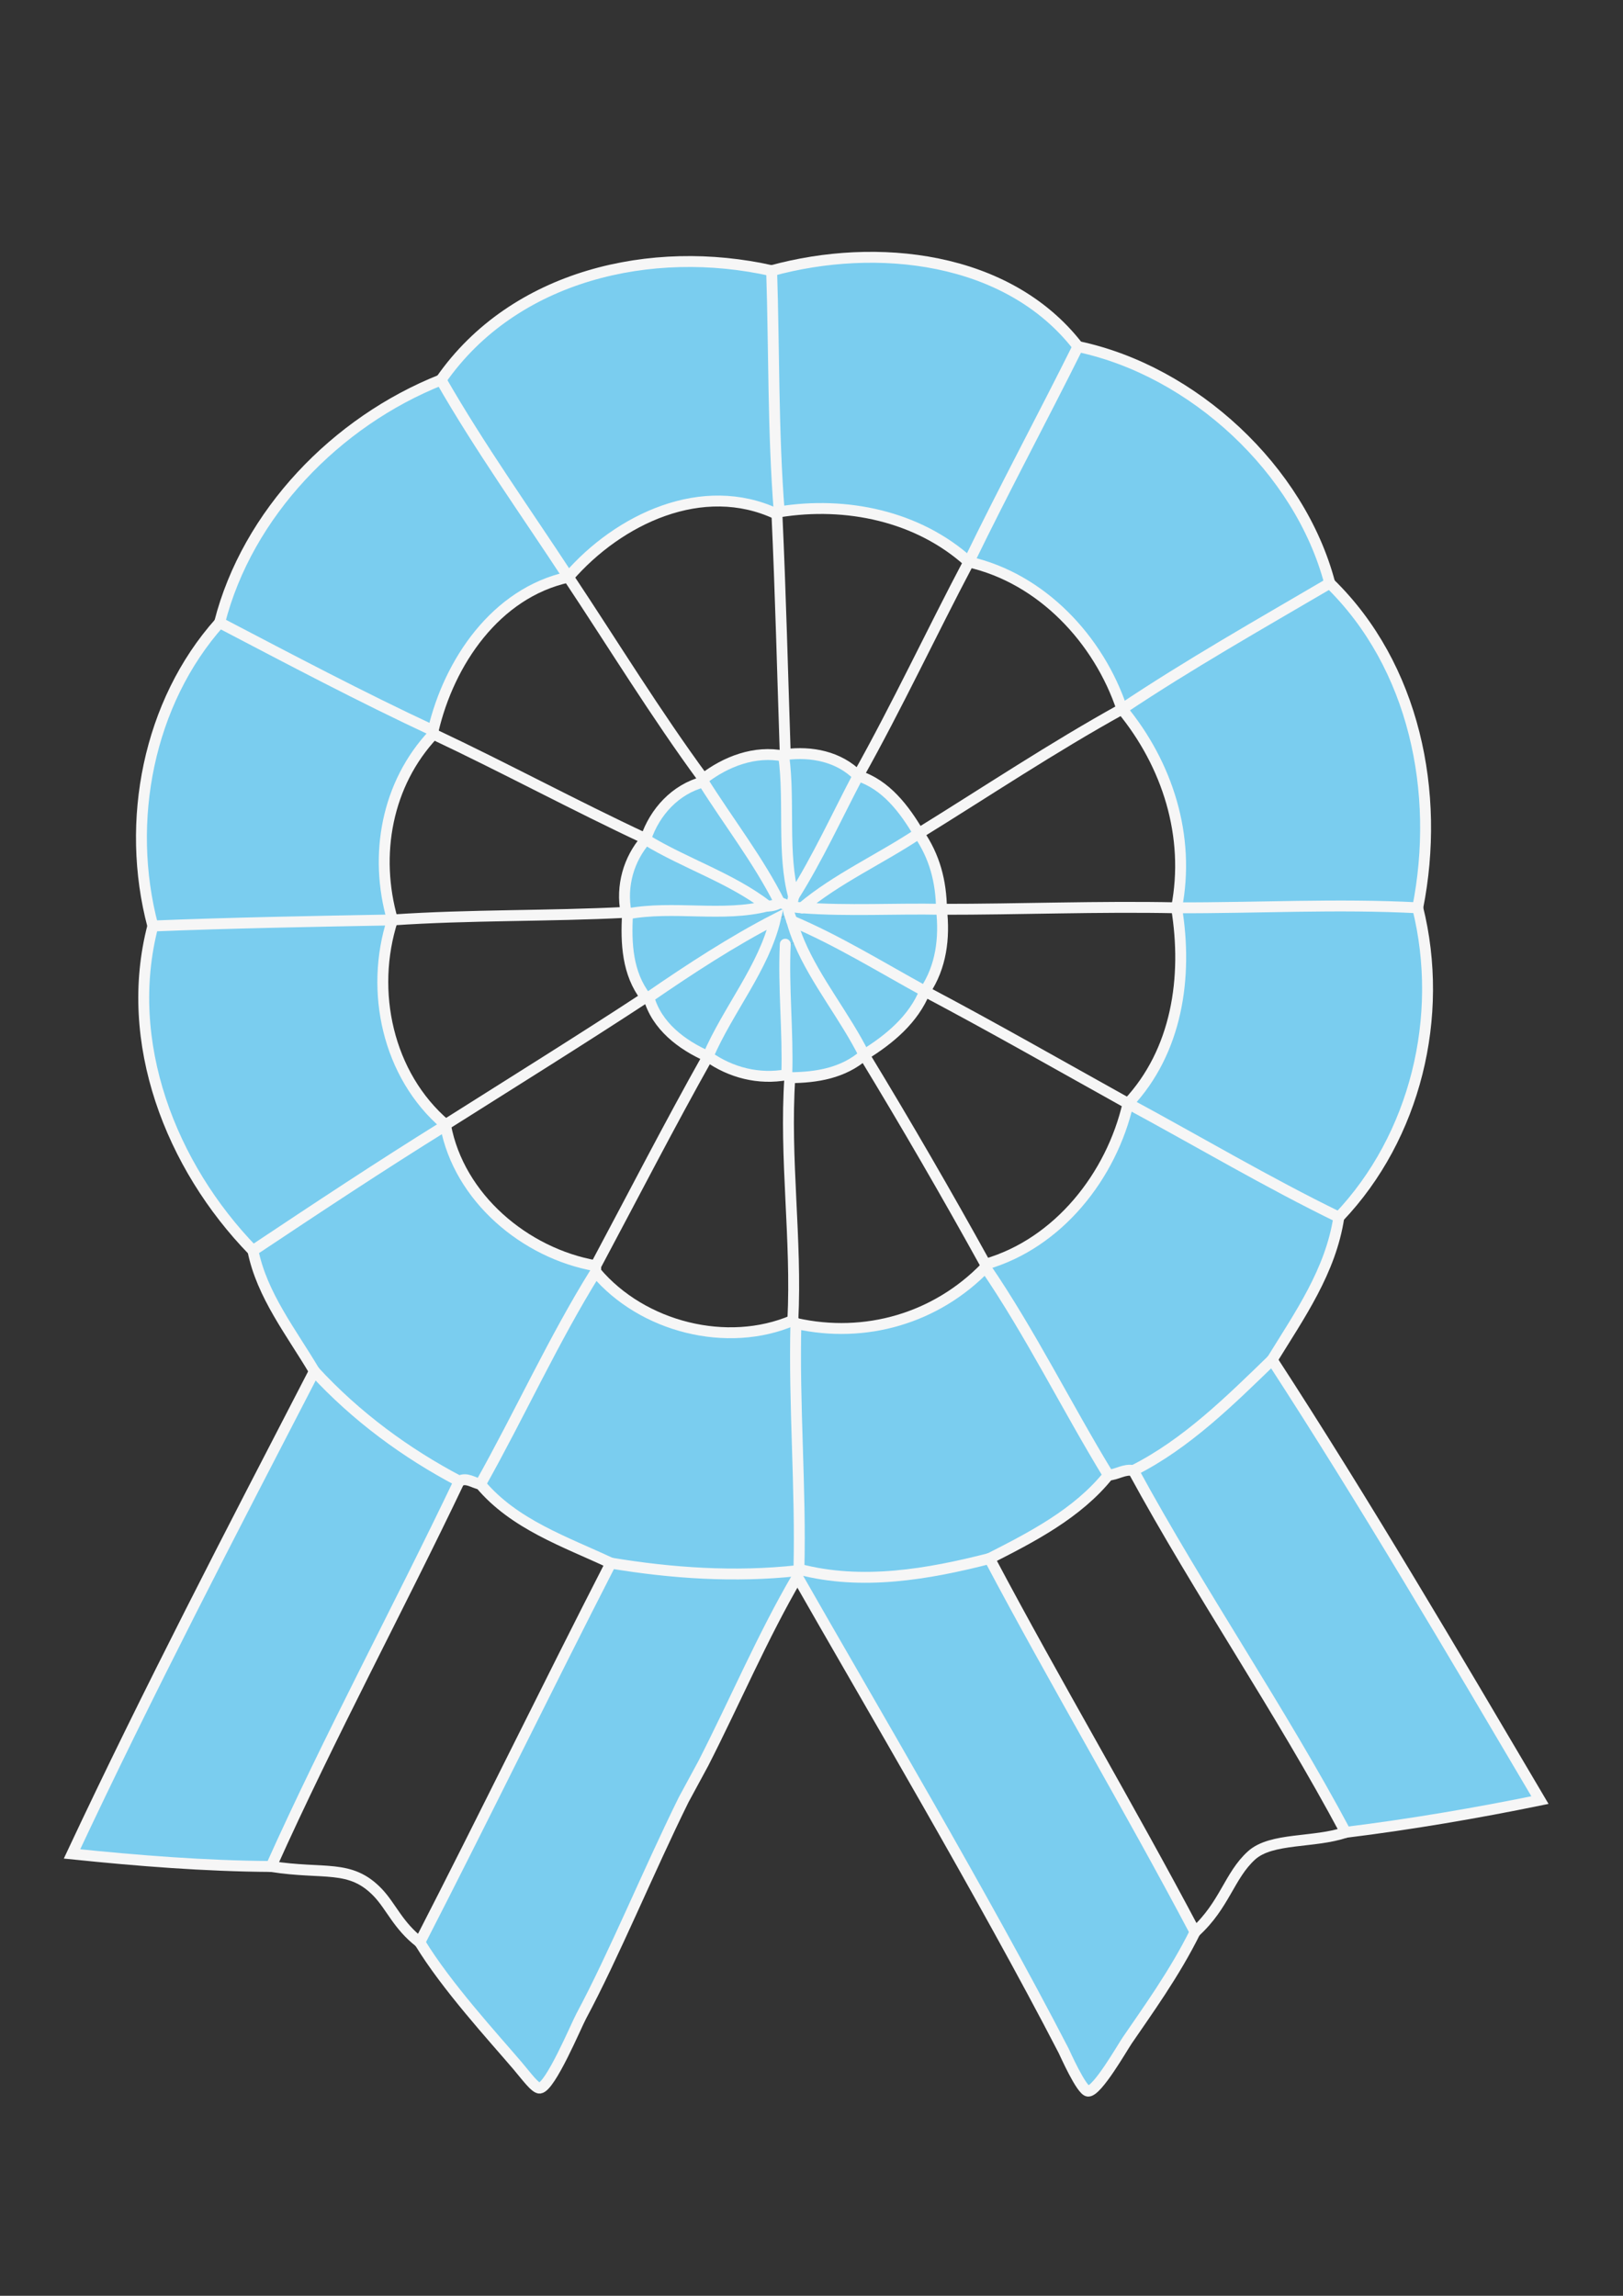 <?xml version="1.0" encoding="UTF-8"?>
<!DOCTYPE svg  PUBLIC '-//W3C//DTD SVG 1.1//EN'  'http://www.w3.org/Graphics/SVG/1.1/DTD/svg11.dtd'>
<svg enable-background="new 0 0 595.28 841.89" version="1.1" viewBox="0 0 595.28 841.89" xml:space="preserve" xmlns="http://www.w3.org/2000/svg">

	<rect x="0" y="0" width="595.28" height="841.89" fill="#333333" stroke="none"/>

	<g fill="#7ACDEF">
		<path d="m292.47 578.21c-12.78 21.85-22.84 45.61-34.49 68.42l-7.23 13.351c-12.56 25.399-25.8 57.47-37.57 79.359-1.87 3.49-11.25 25.91-15.19 26.391-1.65 0.199-5.04-4.551-8.21-8.261-8.85-10.37-26.08-29.13-35.82-45.2 23.7-46.119 46.33-92.71 70.09-139.07 22.23 3.7 45.41 5.3 68.42 2.78v2.229z"/>
		<path d="m564.82 660.11c-22.86 4.689-47.511 8.909-71.261 11.83-24.04-45.08-53.39-87.66-77.88-132.67 19.471-9.77 35.58-25.77 50.9-40.609 33.961 52.24 66.701 108 98.241 161.45z"/>
		<path d="m519.98 332.9c9.92 39.81-0.841 84-28.921 113.47-26.1-12.71-51.369-27.7-77.319-41.72 17.99-19.19 21.979-46.29 17.8-71.75 29.48 0.1 59.03-1.55 88.44 0z"/>
		<path d="m487.72 213.86c31.08 30.3 40.66 76.81 32.261 119.04-29.41-1.55-58.961 0.1-88.44 0 5.11-26.25-3.32-52.58-20.03-72.87 24.649-16.47 50.599-31.15 76.209-46.17z"/>
		<path d="m491.06 446.37c-3 19.76-14.38 35.88-24.479 52.29-15.32 14.84-31.43 30.84-50.9 40.609-3.34-0.67-5.939 1.511-9.17 1.671-15.24-24.99-28.569-52.101-45.06-76.21v-1.11c26.78-7.7 46.24-32.51 52.29-58.97 25.949 14.02 51.219 29.01 77.319 41.72z"/>
		<path d="m487.72 213.86c-25.609 15.02-51.56 29.7-76.21 46.17-8.46-25.43-29.43-47.92-56.18-53.96 13.15-27.07 27.04-52.83 40.05-78.99 42.31 8.92 81.38 45.1 92.34 86.78z"/>
		<path d="m438.32 708.48c-7.511 15.22-17.79 29.359-24.88 39.76-1.841 2.7-10.99 18.76-14.351 18.609-2.43-0.1-8.58-14.069-9.02-14.909-28.88-55.87-71.59-128.09-97.6-173.73v-2.229c0.19-0.181 0.37-0.37 0.56-0.551 23.15 6.13 47.55 1.82 69.9-3.899 24.371 45.979 51.151 91.069 75.391 136.95z"/>
		<path d="m406.51 540.94c-11.319 14.13-28.18 22.76-43.58 30.59-22.35 5.72-46.75 10.029-69.9 3.899 0.73-29.93-1.88-60.29-1.11-90.12 25.47 5.721 51.43-1.89 69.53-20.579 16.49 24.11 29.82 51.22 45.06 76.21z"/>
		<path d="m395.38 127.08c-13.01 26.16-26.899 51.92-40.05 78.99-18.63-16.85-44.97-22.33-69.53-18.36-2.31-29.33-1.84-59.26-2.78-88.44 38.39-10.52 86.61-5.45 112.36 27.81z"/>
		<path d="m345.32 333.45c1.18 10.49-0.08 21.09-6.12 30.04-16.29-8.92-31.87-18.6-48.77-25.77-0.25-0.74-0.55-1.48-0.8-2.23-0.33-0.98-0.55-1.98-0.38-3.04 0.35-0.09 0.7-0.17 1.05-0.26 0.93 0.52 2.44 0.62 3.84 0.71 16.92 1.28 34.14 0.19 51.18 0.55z"/>
		<path d="m336.97 305.64c5.86 8.49 8.21 17.56 8.351 27.81-17.04-0.36-34.261 0.73-51.18-0.55 12.689-10.69 28.689-17.85 42.829-27.26z"/>
		<path d="m339.2 363.49c-4.141 10.29-12.94 17.62-22.25 23.36-6.92-13.92-17.76-27.08-23.75-41.19-1.1-2.61-2.05-5.25-2.77-7.94 16.9 7.17 32.48 16.85 48.77 25.77z"/>
		<path d="m314.72 284.5c10.181 3.16 17.04 12.28 22.25 21.14-14.14 9.41-30.14 16.57-42.83 27.26-1.4-0.09-2.91-0.19-3.84-0.71 0.34-1.27 0.62-2.57 0.78-3.46 8.83-14.02 15.81-29.31 23.64-44.23z"/>
		<path d="m316.95 386.85c-7.67 6.68-17.41 8.29-27.26 8.35l-1.11-1.11c0.51-15.77-1.32-31.85-0.56-47.84l5.18-0.59c5.99 14.11 16.83 27.27 23.75 41.19z"/>
		<path d="m314.72 284.5c-7.83 14.92-14.81 30.21-23.64 44.23-4.25-15.45-1.35-34.69-3.61-51.46 0.18-0.18 0.37-0.37 0.55-0.56 9.58-1.26 19.7 0.7 26.7 7.79z"/>
		<path d="m293.2 345.66-5.18 0.59c-0.76 15.99 1.07 32.07 0.56 47.84-10.22 1.9-20.52-0.71-28.93-6.68 7.38-17.17 20.52-32.55 24.73-50.35l5.25-1.57c0.25 0.75 0.55 1.49 0.8 2.23 0.72 2.69 1.67 5.33 2.77 7.94z"/>
		<path d="m291.92 485.31c-0.77 29.83 1.84 60.19 1.11 90.12-0.19 0.181-0.37 0.37-0.56 0.551-23.01 2.52-46.19 0.92-68.42-2.78-16.72-7.84-35.44-14.141-47.84-28.92 14.43-25.681 26.84-53.13 42.28-77.88 17.11 20.34 48.33 28.09 72.31 17.8 0.37 0.369 0.75 0.739 1.12 1.109z"/>
		<path d="m291.08 328.73c-0.16 0.89-0.44 2.19-0.78 3.46-0.35 0.09-0.7 0.17-1.05 0.26-1.02-0.71-2.38-1.34-3.27-1.41-7.79-15.55-18.59-29.36-28-44.31v-1.12c8.23-6.37 18.93-10.48 29.49-8.34 2.26 16.77-0.64 36.01 3.61 51.46z"/>
		<path d="m289.63 335.49-5.25 1.57c-15.7 8.07-31.46 18.36-46.42 28.66h-1.11c-6.75-8.75-7.31-19.76-6.68-30.6 16.88-3.15 34.94 1.3 51.29-2.89 1.41 0.1 3.17-0.35 4.52-1.19 0.89 0.07 2.25 0.7 3.27 1.41-0.17 1.06 0.05 2.06 0.38 3.04z"/>
		<path d="m285.8 187.71-0.84 0.84c-27.21-12.87-58.07 1.8-76.48 23.08-15.78-24.09-32.52-47.52-46.73-72.31 26.84-38.54 77.4-49.91 121.27-40.05 0.94 29.18 0.47 59.11 2.78 88.44z"/>
		<path d="m285.98 331.04c-1.35 0.84-3.11 1.29-4.52 1.19-13.34-10.28-30.09-15.51-44.61-24.36v-0.28c3.31-9.92 10.92-18.16 21.13-20.86 9.41 14.95 20.21 28.76 28 44.31z"/>
		<path d="m284.38 337.06c-4.21 17.8-17.35 33.18-24.73 50.35-9.6-4.19-18.85-11.24-21.69-21.69 14.96-10.3 30.72-20.59 46.42-28.66z"/>
		<path d="m281.46 332.23c-16.35 4.19-34.41-0.26-51.29 2.89-0.2-0.17-0.39-0.35-0.55-0.55-1.87-9.64 0.96-19.5 7.23-26.7 14.52 8.85 31.27 14.08 44.61 24.36z"/>
		<path d="m218.49 464.17v2.23c-15.44 24.75-27.85 52.199-42.28 77.88-2.62-0.49-5.07-2.63-7.78-1.12-19.45-10.21-37.76-23.641-53.13-40.33-8.38-14.17-19.23-27.83-22.53-44.22 23.41-15.591 46.73-31.051 70.65-45.89 4.92 26.49 29.11 46.88 55.07 51.45z"/>
		<path d="m161.75 139.32c14.21 24.79 30.95 48.22 46.73 72.31-26.72 5.82-43.8 31.33-49.62 56.3-26.63-12.41-52.39-26.06-78.32-39.61 10.18-39.99 42.77-73.72 81.21-89z"/>
		<path d="m163.42 412.44v0.28c-23.92 14.839-47.24 30.299-70.65 45.89-30.23-31.08-47.79-76.54-36.71-119.04 29.26-1.17 58.58-1.68 87.89-2.22-8.4 26.01-1.84 56.92 19.47 75.09z"/>
		<path d="m158.86 267.93c0.06 0.34 0.09 0.8 0.11 1.28-17.13 18.18-21.89 44.31-15.02 68.14-29.31 0.54-58.63 1.05-87.89 2.22-10.21-38.43-1.62-82.01 24.48-111.25 25.93 13.55 51.69 27.2 78.32 39.61z"/>
		<path d="m115.3 502.83c15.37 16.689 33.68 30.12 53.13 40.33-22.14 46.47-47.43 93.31-68.98 141.29-24.2-0.141-49-2.12-73.04-4.601 27.97-59.619 58.31-117.92 88.89-177.02z"/>
	</g>
	<g fill="none" stroke="#F6F6F6" stroke-linecap="round" stroke-width="4">
		<path d="m294.14 332.9c16.919 1.28 34.14 0.19 51.18 0.55"/>
		<path d="m345.32 333.45c28.729 0.03 57.6-1.15 86.22-0.55"/>
		<path d="m413.74 404.65c17.99-19.19 21.979-46.29 17.8-71.75"/>
		<path d="m339.2 363.49c6.04-8.95 7.3-19.55 6.12-30.04"/>
		<path d="m290.3 332.19c0.93 0.52 2.44 0.62 3.84 0.71"/>
		<path d="m291.08 328.73c-0.16 0.89-0.44 2.19-0.78 3.46"/>
		<path d="m336.97 305.64c-14.14 9.41-30.14 16.57-42.83 27.26"/>
		<path d="m314.72 284.5c-7.83 14.92-14.81 30.21-23.64 44.23"/>
		<path d="m491.06 446.37c-26.1-12.71-51.369-27.7-77.319-41.72"/>
		<path d="m336.97 305.64c5.86 8.49 8.21 17.56 8.351 27.81"/>
		<path d="m413.74 404.65c-24.86-13.82-49.34-27.83-74.54-41.16"/>
		<path d="m466.58 498.66c-15.32 14.84-31.43 30.84-50.9 40.609"/>
		<path d="m466.58 498.66c10.1-16.41 21.479-32.53 24.479-52.29"/>
		<path d="m289.25 332.45c0.35-0.09 0.7-0.17 1.05-0.26"/>
		<path d="m287.47 277.27c2.26 16.77-0.64 36.01 3.61 51.46"/>
		<path d="m314.72 284.5c10.181 3.16 17.04 12.28 22.25 21.14"/>
		<path d="m288.02 276.71c9.58-1.26 19.7 0.7 26.7 7.79"/>
		<path d="m288.02 276.71c-0.18 0.19-0.37 0.38-0.55 0.56"/>
		<path d="m519.98 332.9c9.92 39.81-0.841 84-28.921 113.47"/>
		<path d="m519.98 332.9c-29.41-1.55-58.961 0.1-88.44 0"/>
		<path d="m411.51 260.03c16.71 20.29 25.141 46.62 20.03 72.87"/>
		<path d="m411.51 260.03c-25.479 14.08-49.68 30.25-74.54 45.61"/>
		<path d="m361.45 463.62c26.78-7.7 46.24-32.51 52.29-58.97"/>
		<path d="m316.95 386.85c15.45 25.43 30.22 50.91 44.5 76.77"/>
		<path d="m316.95 386.85c9.31-5.74 18.109-13.07 22.25-23.36"/>
		<path d="m290.43 337.72c-0.25-0.74-0.55-1.48-0.8-2.23-0.33-0.98-0.55-1.98-0.38-3.04"/>
		<path d="m290.43 337.72c16.9 7.17 32.48 16.85 48.77 25.77"/>
		<path d="m406.51 540.94c3.23-0.16 5.83-2.341 9.17-1.671"/>
		<path d="m493.56 671.94c-24.04-45.08-53.39-87.66-77.88-132.67"/>
		<path d="m493.56 671.94c23.75-2.921 48.4-7.141 71.261-11.83-31.54-53.45-64.28-109.21-98.24-161.45"/>
		<path d="m285.98 331.04c0.89 0.07 2.25 0.7 3.27 1.41"/>
		<path d="m257.98 285.61c8.23-6.37 18.93-10.48 29.49-8.34"/>
		<path d="m355.33 206.07c-13.68 25.92-26.17 52.64-40.61 78.43"/>
		<path d="m284.96 188.55c1.36 29.35 2.08 58.83 3.06 88.16"/>
		<path d="m487.72 213.86c31.08 30.3 40.66 76.81 32.261 119.04"/>
		<path d="m487.72 213.86c-25.609 15.02-51.56 29.7-76.21 46.17"/>
		<path d="m355.33 206.07c26.75 6.04 47.72 28.53 56.18 53.96"/>
		<path d="m257.98 286.73c9.41 14.95 20.21 28.76 28 44.31"/>
		<path d="m257.98 286.73v-1.12"/>
		<path d="m361.45 464.73c16.49 24.109 29.819 51.22 45.06 76.21"/>
		<path d="m361.45 464.73v-1.11"/>
		<path d="m316.95 386.85c-6.92-13.92-17.76-27.08-23.75-41.19-1.1-2.61-2.05-5.25-2.77-7.94"/>
		<path d="m362.93 571.53c15.4-7.83 32.261-16.46 43.58-30.59"/>
		<path d="m438.32 708.48c-24.24-45.88-51.02-90.97-75.39-136.95"/>
		<path d="m438.32 708.48c10.85-9.86 12.569-20.7 20.71-28.08 7.31-6.631 22.96-4.49 34.529-8.46"/>
		<path d="m281.46 332.23c1.41 0.1 3.17-0.35 4.52-1.19"/>
		<path d="m288.58 394.09c0.51-15.77-1.32-31.85-0.56-47.84"/>
		<path d="m208.48 211.63c18.41-21.28 49.27-35.95 76.48-23.08"/>
		<path d="m208.48 211.63c16.51 24.82 32.01 50.19 49.5 73.98"/>
		<path d="m285.8 187.71c24.561-3.97 50.9 1.51 69.53 18.36"/>
		<path d="m285.8 187.71-0.84 0.84"/>
		<path d="m395.38 127.08c42.311 8.92 81.38 45.1 92.34 86.78"/>
		<path d="m395.38 127.08c-13.01 26.16-26.899 51.92-40.05 78.99"/>
		<path d="m236.85 307.59c3.31-9.92 10.92-18.16 21.13-20.86"/>
		<path d="m236.85 307.87v-0.28"/>
		<path d="m236.85 307.87c14.52 8.85 31.27 14.08 44.61 24.36"/>
		<path d="m291.92 485.31c25.47 5.721 51.43-1.89 69.53-20.579"/>
		<path d="m289.69 395.2-1.11-1.11"/>
		<path d="m289.69 395.2c9.85-0.06 19.59-1.67 27.26-8.35"/>
		<path d="m293.03 575.43c23.15 6.13 47.55 1.82 69.9-3.899"/>
		<path d="m293.03 575.43c0.73-29.93-1.88-60.29-1.11-90.12"/>
		<path d="m292.47 578.21c26.01 45.64 68.72 117.86 97.6 173.73 0.439 0.84 6.59 14.81 9.02 14.909 3.36 0.15 12.51-15.909 14.351-18.609 7.09-10.4 17.369-24.54 24.88-39.76"/>
		<path d="m230.17 335.12c16.88-3.15 34.94 1.3 51.29-2.89"/>
		<path d="m259.65 387.41c8.41 5.97 18.71 8.58 28.93 6.68"/>
		<path d="m237.96 365.72c14.96-10.3 30.72-20.59 46.42-28.66-4.21 17.8-17.35 33.18-24.73 50.35"/>
		<path d="m283.02 99.27c0.94 29.18 0.47 59.11 2.78 88.44"/>
		<path d="m283.02 99.27c38.39-10.52 86.61-5.45 112.36 27.81"/>
		<path d="m158.97 269.21c26.31 12.41 51.72 26.17 77.88 38.38"/>
		<path d="m229.62 334.57c-1.87-9.64 0.96-19.5 7.23-26.7"/>
		<path d="m229.62 334.57c0.16 0.2 0.35 0.38 0.55 0.55"/>
		<path d="m290.8 484.2c0.37 0.37 0.75 0.74 1.12 1.109"/>
		<path d="m290.8 484.2c1.49-29.66-3.09-59.311-1.11-89"/>
		<path d="m292.47 575.98c0.19-0.181 0.37-0.37 0.56-0.551"/>
		<path d="m292.47 575.98v2.229"/>
		<path d="m236.85 365.72h1.11"/>
		<path d="m236.85 365.72c-6.75-8.75-7.31-19.76-6.68-30.6"/>
		<path d="m259.65 387.41c-9.6-4.19-18.85-11.24-21.69-21.69"/>
		<path d="m158.86 267.93c5.82-24.97 22.9-50.48 49.62-56.3"/>
		<path d="m158.86 267.93c0.06 0.34 0.09 0.8 0.11 1.28"/>
		<path d="m161.75 139.32c14.21 24.79 30.95 48.22 46.73 72.31"/>
		<path d="m161.75 139.32c26.84-38.54 77.4-49.91 121.27-40.05"/>
		<path d="m143.95 337.35c-6.87-23.83-2.11-49.96 15.02-68.14"/>
		<path d="m143.95 337.35c28.49-1.94 57.15-1.32 85.67-2.78"/>
		<path d="m218.49 466.4c17.11 20.34 48.33 28.09 72.31 17.8"/>
		<path d="m224.05 573.2c22.23 3.7 45.41 5.3 68.42 2.78"/>
		<path d="m163.42 412.44c24.62-15.58 49.09-30.77 73.43-46.72"/>
		<path d="m218.49 464.17c13.75-25.75 27.04-51.62 41.16-76.76"/>
		<path d="m218.49 464.17v2.23"/>
		<path d="m80.54 228.32c25.93 13.55 51.69 27.2 78.32 39.61"/>
		<path d="m80.54 228.32c10.18-39.99 42.77-73.72 81.21-89"/>
		<path d="m143.95 337.35c-8.4 26.01-1.84 56.92 19.47 75.09"/>
		<path d="m176.21 544.28c14.43-25.681 26.84-53.13 42.28-77.88"/>
		<path d="m176.21 544.28c12.4 14.779 31.12 21.08 47.84 28.92"/>
		<path d="m153.96 712.27c9.74 16.07 26.97 34.83 35.82 45.2 3.17 3.71 6.56 8.46 8.21 8.261 3.94-0.48 13.32-22.9 15.19-26.391 11.77-21.89 25.01-53.96 37.57-79.359l7.23-13.351c11.65-22.81 21.71-46.57 34.49-68.42"/>
		<path d="m153.96 712.27c23.7-46.119 46.33-92.71 70.09-139.07"/>
		<path d="m163.42 412.72v-0.28"/>
		<path d="m163.42 412.72c4.92 26.49 29.11 46.879 55.07 51.45"/>
		<path d="m56.06 339.57c-10.21-38.43-1.62-82.01 24.48-111.25"/>
		<path d="m56.06 339.57c29.26-1.17 58.58-1.68 87.89-2.22"/>
		<path d="m168.43 543.16c2.71-1.51 5.16 0.63 7.78 1.12"/>
		<path d="m99.45 684.45c21.55-47.98 46.84-94.82 68.98-141.29"/>
		<path d="m99.45 684.45c19.52 3.09 29.01-1.04 39.16 9.609 4.85 5.091 7.42 12.091 15.35 18.21"/>
		<path d="m92.77 458.61c23.41-15.591 46.73-31.051 70.65-45.89"/>
		<path d="m92.77 458.61c-30.23-31.08-47.79-76.54-36.71-119.04"/>
		<path d="m115.3 502.83c15.37 16.689 33.68 30.12 53.13 40.33"/>
		<path d="m115.3 502.83c-30.58 59.1-60.92 117.4-88.89 177.02 24.04 2.48 48.84 4.46 73.04 4.601"/>
		<path d="m115.3 502.83c-8.38-14.17-19.23-27.83-22.53-44.22"/>
	</g>

</svg>
